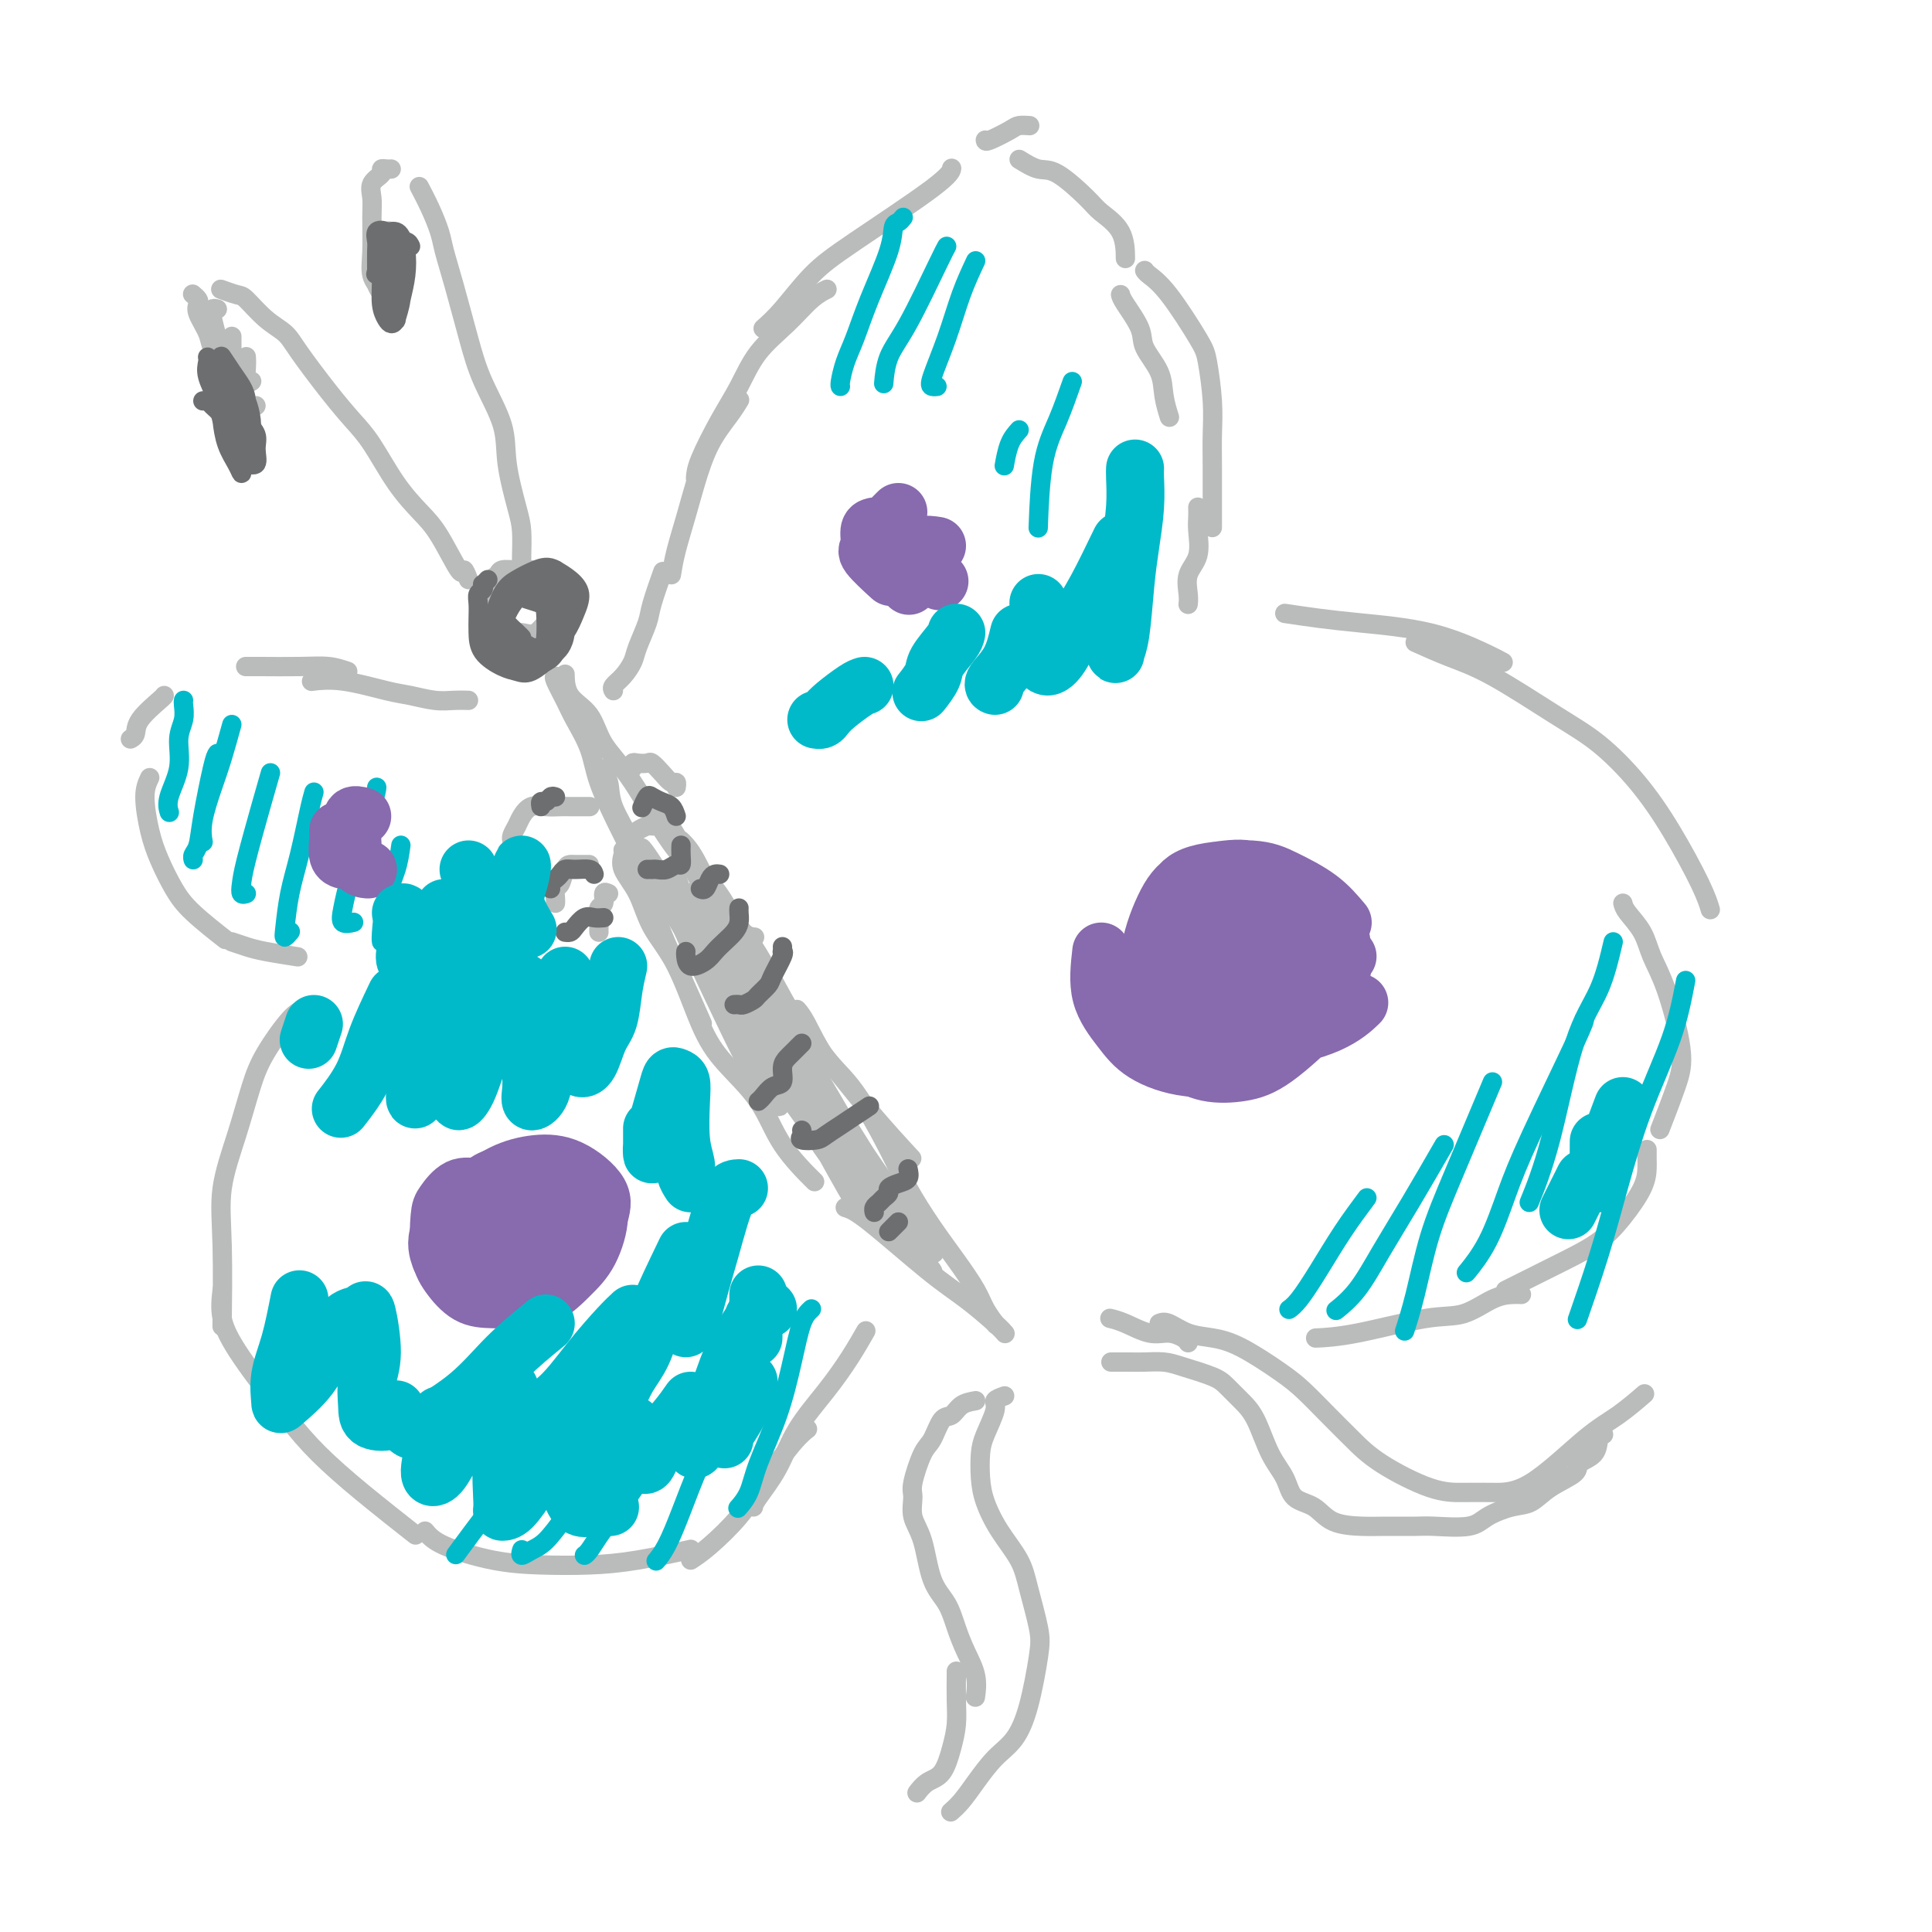 <svg viewBox='0 0 400 400' version='1.1' xmlns='http://www.w3.org/2000/svg' xmlns:xlink='http://www.w3.org/1999/xlink'><g fill='none' stroke='#BABBBB' stroke-width='4' stroke-linecap='round' stroke-linejoin='round'><path d='M100,123c0.006,0.774 0.013,1.547 0,2c-0.013,0.453 -0.044,0.584 0,1c0.044,0.416 0.165,1.115 0,2c-0.165,0.885 -0.616,1.955 0,3c0.616,1.045 2.300,2.066 3,3c0.700,0.934 0.415,1.781 1,2c0.585,0.219 2.040,-0.190 3,0c0.960,0.190 1.424,0.977 2,1c0.576,0.023 1.265,-0.719 2,-1c0.735,-0.281 1.518,-0.100 2,-1c0.482,-0.900 0.665,-2.882 1,-4c0.335,-1.118 0.822,-1.372 1,-2c0.178,-0.628 0.048,-1.631 0,-2c-0.048,-0.369 -0.014,-0.106 0,0c0.014,0.106 0.007,0.053 0,0'/><path d='M101,126c0.015,0.478 0.030,0.955 0,1c-0.030,0.045 -0.104,-0.343 0,0c0.104,0.343 0.387,1.415 1,2c0.613,0.585 1.557,0.681 2,1c0.443,0.319 0.385,0.859 1,1c0.615,0.141 1.902,-0.117 3,0c1.098,0.117 2.008,0.609 3,0c0.992,-0.609 2.067,-2.317 3,-3c0.933,-0.683 1.723,-0.340 2,-1c0.277,-0.660 0.041,-2.324 0,-3c-0.041,-0.676 0.114,-0.363 0,-1c-0.114,-0.637 -0.496,-2.224 -1,-3c-0.504,-0.776 -1.129,-0.740 -2,-1c-0.871,-0.260 -1.989,-0.814 -3,-1c-1.011,-0.186 -1.917,-0.004 -3,0c-1.083,0.004 -2.344,-0.171 -3,0c-0.656,0.171 -0.708,0.688 -1,1c-0.292,0.312 -0.824,0.421 -1,1c-0.176,0.579 0.004,1.629 0,2c-0.004,0.371 -0.193,0.061 0,1c0.193,0.939 0.770,3.125 1,4c0.230,0.875 0.115,0.437 0,0'/><path d='M106,118c-0.650,0.232 -1.300,0.464 -2,1c-0.700,0.536 -1.449,1.376 -2,2c-0.551,0.624 -0.904,1.033 -1,2c-0.096,0.967 0.065,2.494 0,4c-0.065,1.506 -0.358,2.991 0,4c0.358,1.009 1.366,1.541 2,2c0.634,0.459 0.896,0.845 1,1c0.104,0.155 0.052,0.077 0,0'/><path d='M108,118c0.004,-0.323 0.008,-0.647 0,-1c-0.008,-0.353 -0.027,-0.737 0,-2c0.027,-1.263 0.100,-3.406 0,-5c-0.100,-1.594 -0.371,-2.640 -1,-5c-0.629,-2.360 -1.614,-6.033 -2,-9c-0.386,-2.967 -0.173,-5.228 -1,-8c-0.827,-2.772 -2.693,-6.057 -4,-9c-1.307,-2.943 -2.054,-5.546 -3,-9c-0.946,-3.454 -2.089,-7.760 -3,-11c-0.911,-3.240 -1.589,-5.415 -2,-7c-0.411,-1.585 -0.553,-2.579 -1,-4c-0.447,-1.421 -1.197,-3.267 -2,-5c-0.803,-1.733 -1.658,-3.352 -2,-4c-0.342,-0.648 -0.171,-0.324 0,0'/><path d='M81,35c-0.293,0.019 -0.586,0.038 -1,0c-0.414,-0.038 -0.948,-0.134 -1,0c-0.052,0.134 0.379,0.499 0,1c-0.379,0.501 -1.567,1.138 -2,2c-0.433,0.862 -0.110,1.950 0,3c0.110,1.050 0.008,2.063 0,4c-0.008,1.937 0.079,4.800 0,7c-0.079,2.200 -0.322,3.739 0,5c0.322,1.261 1.210,2.245 2,3c0.790,0.755 1.482,1.280 2,2c0.518,0.720 0.862,1.634 1,2c0.138,0.366 0.069,0.183 0,0'/><path d='M81,49c0.081,-0.437 0.161,-0.873 0,-1c-0.161,-0.127 -0.565,0.056 -1,0c-0.435,-0.056 -0.903,-0.350 -1,0c-0.097,0.350 0.176,1.343 0,2c-0.176,0.657 -0.800,0.979 -1,2c-0.200,1.021 0.023,2.743 0,4c-0.023,1.257 -0.294,2.050 0,3c0.294,0.950 1.151,2.059 2,3c0.849,0.941 1.690,1.715 2,2c0.310,0.285 0.089,0.081 0,0c-0.089,-0.081 -0.044,-0.041 0,0'/><path d='M84,56c-0.870,-1.915 -1.739,-3.830 -2,-5c-0.261,-1.170 0.088,-1.595 0,-2c-0.088,-0.405 -0.612,-0.789 -1,-1c-0.388,-0.211 -0.640,-0.249 -1,0c-0.360,0.249 -0.829,0.785 -1,2c-0.171,1.215 -0.046,3.109 0,5c0.046,1.891 0.012,3.778 0,5c-0.012,1.222 -0.004,1.778 0,2c0.004,0.222 0.002,0.111 0,0'/><path d='M97,120c-0.407,-1.026 -0.813,-2.052 -1,-2c-0.187,0.052 -0.153,1.182 -1,0c-0.847,-1.182 -2.574,-4.678 -4,-7c-1.426,-2.322 -2.549,-3.471 -4,-5c-1.451,-1.529 -3.228,-3.438 -5,-6c-1.772,-2.562 -3.537,-5.778 -5,-8c-1.463,-2.222 -2.624,-3.450 -4,-5c-1.376,-1.550 -2.967,-3.421 -5,-6c-2.033,-2.579 -4.507,-5.867 -6,-8c-1.493,-2.133 -2.005,-3.111 -3,-4c-0.995,-0.889 -2.473,-1.688 -4,-3c-1.527,-1.312 -3.103,-3.136 -4,-4c-0.897,-0.864 -1.117,-0.768 -2,-1c-0.883,-0.232 -2.430,-0.793 -3,-1c-0.570,-0.207 -0.163,-0.059 0,0c0.163,0.059 0.081,0.030 0,0'/><path d='M40,61c-0.109,-0.092 -0.218,-0.184 0,0c0.218,0.184 0.764,0.643 1,1c0.236,0.357 0.161,0.610 0,1c-0.161,0.390 -0.408,0.917 0,2c0.408,1.083 1.472,2.722 2,4c0.528,1.278 0.520,2.195 1,3c0.480,0.805 1.449,1.497 2,2c0.551,0.503 0.683,0.817 1,1c0.317,0.183 0.817,0.234 1,0c0.183,-0.234 0.049,-0.753 0,-1c-0.049,-0.247 -0.013,-0.220 0,-1c0.013,-0.780 0.004,-2.366 0,-3c-0.004,-0.634 -0.002,-0.317 0,0'/><path d='M45,64c-0.429,-0.109 -0.858,-0.217 -1,0c-0.142,0.217 0.003,0.761 0,1c-0.003,0.239 -0.153,0.175 0,1c0.153,0.825 0.608,2.539 1,4c0.392,1.461 0.721,2.668 1,4c0.279,1.332 0.509,2.788 1,4c0.491,1.212 1.242,2.181 2,3c0.758,0.819 1.523,1.488 2,2c0.477,0.512 0.667,0.869 1,1c0.333,0.131 0.809,0.038 1,0c0.191,-0.038 0.095,-0.019 0,0'/><path d='M51,74c-0.008,-0.136 -0.016,-0.271 0,0c0.016,0.271 0.056,0.949 0,2c-0.056,1.051 -0.207,2.475 0,3c0.207,0.525 0.774,0.150 1,0c0.226,-0.150 0.113,-0.075 0,0'/><path d='M115,140c-0.188,0.053 -0.375,0.106 0,1c0.375,0.894 1.314,2.628 2,4c0.686,1.372 1.119,2.382 2,4c0.881,1.618 2.208,3.842 3,6c0.792,2.158 1.047,4.248 2,7c0.953,2.752 2.603,6.164 4,9c1.397,2.836 2.542,5.096 3,6c0.458,0.904 0.229,0.452 0,0'/><path d='M124,159c0.834,0.887 1.668,1.774 2,3c0.332,1.226 0.163,2.791 1,5c0.837,2.209 2.680,5.063 4,8c1.320,2.937 2.116,5.958 3,9c0.884,3.042 1.855,6.104 3,9c1.145,2.896 2.462,5.626 4,9c1.538,3.374 3.297,7.393 4,9c0.703,1.607 0.352,0.804 0,0'/><path d='M129,176c0.075,0.189 0.150,0.378 0,1c-0.150,0.622 -0.526,1.676 0,3c0.526,1.324 1.954,2.917 3,5c1.046,2.083 1.711,4.654 3,7c1.289,2.346 3.202,4.466 5,8c1.798,3.534 3.481,8.482 5,12c1.519,3.518 2.874,5.606 5,8c2.126,2.394 5.024,5.095 7,8c1.976,2.905 3.032,6.013 5,9c1.968,2.987 4.848,5.853 6,7c1.152,1.147 0.576,0.573 0,0'/><path d='M175,250c0.953,0.281 1.905,0.562 5,3c3.095,2.438 8.332,7.032 12,10c3.668,2.968 5.767,4.311 8,6c2.233,1.689 4.601,3.724 6,5c1.399,1.276 1.828,1.793 2,2c0.172,0.207 0.086,0.103 0,0'/><path d='M117,140c-0.007,-0.370 -0.015,-0.740 0,0c0.015,0.740 0.052,2.591 1,4c0.948,1.409 2.808,2.375 4,4c1.192,1.625 1.715,3.910 3,6c1.285,2.090 3.333,3.986 6,8c2.667,4.014 5.955,10.147 9,14c3.045,3.853 5.847,5.424 8,8c2.153,2.576 3.657,6.155 5,8c1.343,1.845 2.527,1.956 3,2c0.473,0.044 0.237,0.022 0,0'/><path d='M141,174c0.860,0.845 1.721,1.690 3,4c1.279,2.310 2.978,6.084 5,9c2.022,2.916 4.368,4.975 7,9c2.632,4.025 5.551,10.015 8,14c2.449,3.985 4.430,5.965 7,9c2.570,3.035 5.730,7.125 9,11c3.270,3.875 6.648,7.536 8,9c1.352,1.464 0.676,0.732 0,0'/><path d='M165,209c0.524,0.604 1.048,1.207 2,3c0.952,1.793 2.333,4.774 4,7c1.667,2.226 3.621,3.696 6,7c2.379,3.304 5.183,8.442 7,12c1.817,3.558 2.646,5.536 4,8c1.354,2.464 3.232,5.414 5,8c1.768,2.586 3.427,4.809 5,7c1.573,2.191 3.061,4.350 4,6c0.939,1.650 1.330,2.790 2,4c0.670,1.210 1.620,2.488 2,3c0.380,0.512 0.190,0.256 0,0'/><path d='M140,186c3.899,6.018 7.798,12.036 11,17c3.202,4.964 5.708,8.875 9,14c3.292,5.125 7.369,11.464 9,14c1.631,2.536 0.815,1.268 0,0'/><path d='M140,182c0.017,1.365 0.034,2.730 1,5c0.966,2.270 2.881,5.445 5,9c2.119,3.555 4.443,7.491 7,12c2.557,4.509 5.347,9.592 8,14c2.653,4.408 5.171,8.139 8,13c2.829,4.861 5.971,10.850 8,14c2.029,3.150 2.947,3.462 3,3c0.053,-0.462 -0.757,-1.698 -1,-2c-0.243,-0.302 0.083,0.330 -2,-3c-2.083,-3.330 -6.575,-10.622 -10,-16c-3.425,-5.378 -5.784,-8.841 -8,-13c-2.216,-4.159 -4.290,-9.013 -7,-13c-2.710,-3.987 -6.057,-7.108 -8,-10c-1.943,-2.892 -2.483,-5.555 -4,-8c-1.517,-2.445 -4.011,-4.670 -5,-6c-0.989,-1.330 -0.472,-1.764 0,-1c0.472,0.764 0.898,2.727 2,5c1.102,2.273 2.879,4.856 6,10c3.121,5.144 7.588,12.848 11,18c3.412,5.152 5.771,7.753 8,11c2.229,3.247 4.328,7.140 6,10c1.672,2.860 2.918,4.686 4,6c1.082,1.314 2.001,2.114 2,2c-0.001,-0.114 -0.920,-1.142 -2,-3c-1.080,-1.858 -2.319,-4.544 -4,-8c-1.681,-3.456 -3.804,-7.680 -6,-11c-2.196,-3.320 -4.465,-5.735 -8,-11c-3.535,-5.265 -8.336,-13.379 -11,-18c-2.664,-4.621 -3.190,-5.749 -4,-7c-0.810,-1.251 -1.905,-2.626 -3,-4'/><path d='M136,180c-6.674,-10.348 -1.360,-0.217 1,4c2.360,4.217 1.764,2.522 2,3c0.236,0.478 1.304,3.131 4,9c2.696,5.869 7.021,14.954 9,19c1.979,4.046 1.612,3.055 2,4c0.388,0.945 1.532,3.828 3,6c1.468,2.172 3.259,3.633 4,4c0.741,0.367 0.433,-0.361 0,-1c-0.433,-0.639 -0.989,-1.187 -2,-3c-1.011,-1.813 -2.477,-4.889 -4,-8c-1.523,-3.111 -3.104,-6.258 -5,-11c-1.896,-4.742 -4.108,-11.079 -6,-15c-1.892,-3.921 -3.462,-5.425 -4,-7c-0.538,-1.575 -0.042,-3.222 0,-4c0.042,-0.778 -0.370,-0.689 0,1c0.370,1.689 1.522,4.976 3,8c1.478,3.024 3.282,5.784 5,9c1.718,3.216 3.349,6.888 5,10c1.651,3.112 3.321,5.664 5,8c1.679,2.336 3.366,4.457 4,6c0.634,1.543 0.214,2.510 0,2c-0.214,-0.510 -0.223,-2.496 -1,-5c-0.777,-2.504 -2.322,-5.527 -4,-9c-1.678,-3.473 -3.490,-7.397 -6,-12c-2.510,-4.603 -5.717,-9.887 -7,-12c-1.283,-2.113 -0.641,-1.057 0,0'/><path d='M135,168c0.705,0.911 1.411,1.822 2,2c0.589,0.178 1.062,-0.376 3,3c1.938,3.376 5.341,10.683 8,16c2.659,5.317 4.574,8.643 7,13c2.426,4.357 5.361,9.745 8,14c2.639,4.255 4.980,7.376 9,13c4.020,5.624 9.720,13.750 12,17c2.280,3.250 1.140,1.625 0,0'/><path d='M143,178c0.062,0.281 0.123,0.562 1,2c0.877,1.438 2.569,4.034 4,7c1.431,2.966 2.601,6.301 6,12c3.399,5.699 9.027,13.762 13,20c3.973,6.238 6.291,10.649 9,15c2.709,4.351 5.809,8.640 8,12c2.191,3.360 3.475,5.789 5,8c1.525,2.211 3.293,4.203 4,5c0.707,0.797 0.354,0.398 0,0'/><path d='M158,209c-0.087,-0.451 -0.173,-0.903 2,2c2.173,2.903 6.606,9.159 10,14c3.394,4.841 5.748,8.266 8,12c2.252,3.734 4.401,7.778 6,11c1.599,3.222 2.647,5.623 4,8c1.353,2.377 3.011,4.732 4,6c0.989,1.268 1.311,1.450 1,1c-0.311,-0.450 -1.253,-1.532 -3,-4c-1.747,-2.468 -4.300,-6.323 -7,-10c-2.700,-3.677 -5.547,-7.178 -10,-12c-4.453,-4.822 -10.511,-10.966 -14,-15c-3.489,-4.034 -4.409,-5.958 -5,-7c-0.591,-1.042 -0.854,-1.202 -1,-1c-0.146,0.202 -0.175,0.768 0,1c0.175,0.232 0.554,0.132 3,3c2.446,2.868 6.959,8.705 10,13c3.041,4.295 4.610,7.047 7,10c2.390,2.953 5.602,6.106 8,9c2.398,2.894 3.981,5.530 5,7c1.019,1.470 1.475,1.775 1,1c-0.475,-0.775 -1.881,-2.631 -3,-5c-1.119,-2.369 -1.950,-5.249 -4,-8c-2.050,-2.751 -5.320,-5.371 -8,-8c-2.680,-2.629 -4.770,-5.268 -6,-7c-1.230,-1.732 -1.600,-2.558 -1,-2c0.600,0.558 2.171,2.500 4,5c1.829,2.500 3.915,5.558 6,8c2.085,2.442 4.167,4.269 5,5c0.833,0.731 0.416,0.365 0,0'/><path d='M122,167c0.096,-0.000 0.192,-0.000 0,0c-0.192,0.000 -0.673,0.000 -1,0c-0.327,-0.000 -0.500,-0.002 -1,0c-0.500,0.002 -1.328,0.006 -2,0c-0.672,-0.006 -1.188,-0.024 -2,0c-0.812,0.024 -1.920,0.090 -3,0c-1.080,-0.090 -2.132,-0.336 -3,0c-0.868,0.336 -1.553,1.253 -2,2c-0.447,0.747 -0.656,1.324 -1,2c-0.344,0.676 -0.823,1.451 -1,2c-0.177,0.549 -0.050,0.871 0,1c0.050,0.129 0.025,0.064 0,0'/><path d='M122,179c-0.333,0.001 -0.667,0.001 -1,0c-0.333,-0.001 -0.666,-0.004 -1,0c-0.334,0.004 -0.668,0.013 -1,0c-0.332,-0.013 -0.663,-0.050 -1,0c-0.337,0.050 -0.679,0.185 -1,1c-0.321,0.815 -0.622,2.310 -1,3c-0.378,0.690 -0.833,0.577 -1,1c-0.167,0.423 -0.045,1.383 0,2c0.045,0.617 0.013,0.891 0,1c-0.013,0.109 -0.006,0.055 0,0'/><path d='M126,185c-0.453,-0.209 -0.906,-0.417 -1,0c-0.094,0.417 0.171,1.460 0,2c-0.171,0.540 -0.778,0.576 -1,1c-0.222,0.424 -0.060,1.237 0,2c0.060,0.763 0.016,1.475 0,2c-0.016,0.525 -0.005,0.864 0,1c0.005,0.136 0.002,0.068 0,0'/><path d='M140,163c0.068,-0.467 0.135,-0.934 0,-1c-0.135,-0.066 -0.474,0.270 -1,0c-0.526,-0.270 -1.241,-1.145 -2,-2c-0.759,-0.855 -1.562,-1.689 -2,-2c-0.438,-0.311 -0.510,-0.097 -1,0c-0.490,0.097 -1.400,0.078 -2,0c-0.600,-0.078 -0.892,-0.213 -1,0c-0.108,0.213 -0.031,0.775 0,1c0.031,0.225 0.015,0.112 0,0'/><path d='M139,171c-0.366,0.002 -0.731,0.003 -1,0c-0.269,-0.003 -0.440,-0.011 -1,0c-0.560,0.011 -1.509,0.042 -2,0c-0.491,-0.042 -0.523,-0.156 -1,0c-0.477,0.156 -1.398,0.580 -2,1c-0.602,0.420 -0.886,0.834 -1,1c-0.114,0.166 -0.057,0.083 0,0'/><path d='M127,143c-0.170,-0.272 -0.340,-0.545 0,-1c0.340,-0.455 1.189,-1.094 2,-2c0.811,-0.906 1.584,-2.079 2,-3c0.416,-0.921 0.476,-1.589 1,-3c0.524,-1.411 1.512,-3.564 2,-5c0.488,-1.436 0.478,-2.156 1,-4c0.522,-1.844 1.578,-4.813 2,-6c0.422,-1.187 0.211,-0.594 0,0'/><path d='M139,119c0.240,-1.479 0.480,-2.958 1,-5c0.520,-2.042 1.320,-4.645 2,-7c0.680,-2.355 1.240,-4.460 2,-7c0.760,-2.540 1.719,-5.516 3,-8c1.281,-2.484 2.883,-4.476 4,-6c1.117,-1.524 1.748,-2.578 2,-3c0.252,-0.422 0.126,-0.211 0,0'/><path d='M144,99c0.069,-0.951 0.138,-1.901 1,-4c0.862,-2.099 2.516,-5.346 4,-8c1.484,-2.654 2.797,-4.715 4,-7c1.203,-2.285 2.295,-4.795 4,-7c1.705,-2.205 4.024,-4.107 6,-6c1.976,-1.893 3.609,-3.779 5,-5c1.391,-1.221 2.540,-1.777 3,-2c0.460,-0.223 0.230,-0.111 0,0'/><path d='M158,68c1.163,-1.029 2.326,-2.059 4,-4c1.674,-1.941 3.860,-4.794 6,-7c2.140,-2.206 4.233,-3.767 9,-7c4.767,-3.233 12.206,-8.140 16,-11c3.794,-2.860 3.941,-3.674 4,-4c0.059,-0.326 0.029,-0.163 0,0'/><path d='M204,29c0.014,0.196 0.029,0.392 1,0c0.971,-0.392 2.900,-1.373 4,-2c1.100,-0.627 1.373,-0.900 2,-1c0.627,-0.100 1.608,-0.029 2,0c0.392,0.029 0.196,0.014 0,0'/><path d='M211,33c1.403,0.865 2.807,1.730 4,2c1.193,0.270 2.176,-0.057 4,1c1.824,1.057 4.489,3.496 6,5c1.511,1.504 1.869,2.073 3,3c1.131,0.927 3.035,2.211 4,4c0.965,1.789 0.990,4.083 1,5c0.010,0.917 0.005,0.459 0,0'/><path d='M232,61c0.090,0.368 0.181,0.737 1,2c0.819,1.263 2.367,3.421 3,5c0.633,1.579 0.352,2.578 1,4c0.648,1.422 2.225,3.268 3,5c0.775,1.732 0.747,3.351 1,5c0.253,1.649 0.787,3.328 1,4c0.213,0.672 0.107,0.336 0,0'/><path d='M237,56c0.138,0.216 0.275,0.432 1,1c0.725,0.568 2.037,1.487 4,4c1.963,2.513 4.579,6.618 6,9c1.421,2.382 1.649,3.039 2,5c0.351,1.961 0.826,5.224 1,8c0.174,2.776 0.047,5.064 0,7c-0.047,1.936 -0.013,3.521 0,7c0.013,3.479 0.004,8.851 0,11c-0.004,2.149 -0.002,1.074 0,0'/><path d='M248,105c0.016,0.632 0.033,1.265 0,2c-0.033,0.735 -0.114,1.574 0,3c0.114,1.426 0.423,3.440 0,5c-0.423,1.560 -1.577,2.666 -2,4c-0.423,1.334 -0.114,2.898 0,4c0.114,1.102 0.033,1.744 0,2c-0.033,0.256 -0.016,0.128 0,0'/><path d='M266,127c2.283,0.342 4.567,0.684 7,1c2.433,0.316 5.017,0.607 9,1c3.983,0.393 9.367,0.889 14,2c4.633,1.111 8.517,2.838 11,4c2.483,1.162 3.567,1.761 4,2c0.433,0.239 0.217,0.120 0,0'/><path d='M293,133c2.275,1.022 4.550,2.044 7,3c2.450,0.956 5.076,1.846 9,4c3.924,2.154 9.145,5.573 13,8c3.855,2.427 6.343,3.863 9,6c2.657,2.137 5.483,4.976 8,8c2.517,3.024 4.726,6.233 7,10c2.274,3.767 4.612,8.091 6,11c1.388,2.909 1.825,4.403 2,5c0.175,0.597 0.087,0.299 0,0'/><path d='M336,187c0.126,0.510 0.252,1.020 1,2c0.748,0.980 2.119,2.431 3,4c0.881,1.569 1.272,3.255 2,5c0.728,1.745 1.792,3.548 3,7c1.208,3.452 2.561,8.554 3,12c0.439,3.446 -0.036,5.235 -1,8c-0.964,2.765 -2.418,6.504 -3,8c-0.582,1.496 -0.291,0.748 0,0'/><path d='M240,274c0.510,-0.203 1.021,-0.406 2,0c0.979,0.406 2.427,1.423 4,2c1.573,0.577 3.270,0.716 5,1c1.730,0.284 3.494,0.714 6,2c2.506,1.286 5.754,3.427 8,5c2.246,1.573 3.492,2.579 5,4c1.508,1.421 3.280,3.256 5,5c1.720,1.744 3.388,3.395 5,5c1.612,1.605 3.167,3.163 6,5c2.833,1.837 6.945,3.955 10,5c3.055,1.045 5.053,1.019 7,1c1.947,-0.019 3.843,-0.030 6,0c2.157,0.030 4.575,0.102 8,-2c3.425,-2.102 7.856,-6.378 11,-9c3.144,-2.622 5.000,-3.591 7,-5c2.000,-1.409 4.143,-3.260 5,-4c0.857,-0.740 0.429,-0.370 0,0'/><path d='M332,297c-0.401,0.132 -0.803,0.264 -1,1c-0.197,0.736 -0.191,2.075 -1,3c-0.809,0.925 -2.434,1.437 -3,2c-0.566,0.563 -0.073,1.175 -1,2c-0.927,0.825 -3.272,1.861 -5,3c-1.728,1.139 -2.837,2.382 -4,3c-1.163,0.618 -2.381,0.610 -4,1c-1.619,0.390 -3.640,1.176 -5,2c-1.360,0.824 -2.059,1.685 -4,2c-1.941,0.315 -5.124,0.083 -7,0c-1.876,-0.083 -2.444,-0.018 -4,0c-1.556,0.018 -4.101,-0.010 -6,0c-1.899,0.010 -3.151,0.058 -5,0c-1.849,-0.058 -4.294,-0.220 -6,-1c-1.706,-0.780 -2.673,-2.176 -4,-3c-1.327,-0.824 -3.016,-1.077 -4,-2c-0.984,-0.923 -1.264,-2.516 -2,-4c-0.736,-1.484 -1.926,-2.859 -3,-5c-1.074,-2.141 -2.030,-5.050 -3,-7c-0.970,-1.950 -1.952,-2.943 -3,-4c-1.048,-1.057 -2.160,-2.178 -3,-3c-0.840,-0.822 -1.407,-1.345 -3,-2c-1.593,-0.655 -4.213,-1.444 -6,-2c-1.787,-0.556 -2.742,-0.881 -4,-1c-1.258,-0.119 -2.821,-0.032 -4,0c-1.179,0.032 -1.976,0.009 -3,0c-1.024,-0.009 -2.276,-0.002 -3,0c-0.724,0.002 -0.921,0.001 -1,0c-0.079,-0.001 -0.039,-0.000 0,0'/><path d='M246,278c-0.170,-0.295 -0.340,-0.591 -1,-1c-0.660,-0.409 -1.809,-0.933 -3,-1c-1.191,-0.067 -2.422,0.322 -4,0c-1.578,-0.322 -3.502,-1.356 -5,-2c-1.498,-0.644 -2.571,-0.898 -3,-1c-0.429,-0.102 -0.215,-0.051 0,0'/><path d='M341,238c-0.006,0.700 -0.011,1.401 0,2c0.011,0.599 0.040,1.097 0,2c-0.040,0.903 -0.149,2.213 -1,4c-0.851,1.787 -2.446,4.052 -4,6c-1.554,1.948 -3.068,3.580 -5,5c-1.932,1.420 -4.281,2.628 -7,4c-2.719,1.372 -5.809,2.908 -8,4c-2.191,1.092 -3.483,1.741 -4,2c-0.517,0.259 -0.258,0.130 0,0'/><path d='M315,268c-0.535,-0.024 -1.070,-0.049 -2,0c-0.930,0.049 -2.254,0.171 -4,1c-1.746,0.829 -3.915,2.366 -6,3c-2.085,0.634 -4.085,0.366 -8,1c-3.915,0.634 -9.746,2.171 -14,3c-4.254,0.829 -6.930,0.951 -8,1c-1.070,0.049 -0.535,0.024 0,0'/><path d='M208,289c-0.898,0.324 -1.796,0.648 -2,1c-0.204,0.352 0.287,0.732 0,2c-0.287,1.268 -1.351,3.426 -2,5c-0.649,1.574 -0.882,2.566 -1,4c-0.118,1.434 -0.121,3.310 0,5c0.121,1.690 0.365,3.193 1,5c0.635,1.807 1.660,3.916 3,6c1.340,2.084 2.995,4.141 4,6c1.005,1.859 1.361,3.519 2,6c0.639,2.481 1.561,5.782 2,8c0.439,2.218 0.396,3.352 0,6c-0.396,2.648 -1.145,6.810 -2,10c-0.855,3.190 -1.816,5.408 -3,7c-1.184,1.592 -2.591,2.556 -4,4c-1.409,1.444 -2.821,3.366 -4,5c-1.179,1.634 -2.125,2.978 -3,4c-0.875,1.022 -1.679,1.720 -2,2c-0.321,0.280 -0.161,0.140 0,0'/><path d='M202,290c-1.089,0.197 -2.178,0.395 -3,1c-0.822,0.605 -1.377,1.619 -2,2c-0.623,0.381 -1.315,0.131 -2,1c-0.685,0.869 -1.362,2.858 -2,4c-0.638,1.142 -1.237,1.439 -2,3c-0.763,1.561 -1.692,4.388 -2,6c-0.308,1.612 0.004,2.008 0,3c-0.004,0.992 -0.324,2.578 0,4c0.324,1.422 1.294,2.679 2,5c0.706,2.321 1.149,5.705 2,8c0.851,2.295 2.109,3.502 3,5c0.891,1.498 1.416,3.288 2,5c0.584,1.712 1.229,3.345 2,5c0.771,1.655 1.669,3.330 2,5c0.331,1.670 0.095,3.334 0,4c-0.095,0.666 -0.047,0.333 0,0'/><path d='M198,346c0.005,-0.022 0.010,-0.045 0,1c-0.010,1.045 -0.037,3.157 0,5c0.037,1.843 0.136,3.415 0,5c-0.136,1.585 -0.506,3.182 -1,5c-0.494,1.818 -1.112,3.859 -2,5c-0.888,1.141 -2.047,1.384 -3,2c-0.953,0.616 -1.701,1.605 -2,2c-0.299,0.395 -0.150,0.198 0,0'/><path d='M97,145c-0.942,-0.027 -1.884,-0.053 -3,0c-1.116,0.053 -2.405,0.186 -4,0c-1.595,-0.186 -3.497,-0.691 -5,-1c-1.503,-0.309 -2.609,-0.423 -5,-1c-2.391,-0.577 -6.067,-1.617 -9,-2c-2.933,-0.383 -5.124,-0.109 -6,0c-0.876,0.109 -0.438,0.055 0,0'/><path d='M72,139c-1.230,-0.423 -2.459,-0.845 -4,-1c-1.541,-0.155 -3.392,-0.041 -6,0c-2.608,0.041 -5.971,0.011 -8,0c-2.029,-0.011 -2.722,-0.003 -3,0c-0.278,0.003 -0.139,0.002 0,0'/><path d='M34,144c0.008,0.053 0.016,0.105 -1,1c-1.016,0.895 -3.056,2.632 -4,4c-0.944,1.368 -0.793,2.368 -1,3c-0.207,0.632 -0.774,0.895 -1,1c-0.226,0.105 -0.113,0.053 0,0'/><path d='M31,161c-0.494,1.039 -0.989,2.078 -1,4c-0.011,1.922 0.460,4.726 1,7c0.540,2.274 1.147,4.018 2,6c0.853,1.982 1.950,4.201 3,6c1.050,1.799 2.052,3.177 4,5c1.948,1.823 4.842,4.092 6,5c1.158,0.908 0.579,0.454 0,0'/><path d='M48,195c0.994,0.339 1.988,0.679 3,1c1.012,0.321 2.042,0.625 4,1c1.958,0.375 4.845,0.821 6,1c1.155,0.179 0.577,0.089 0,0'/><path d='M63,209c-0.775,0.203 -1.550,0.406 -3,2c-1.450,1.594 -3.576,4.579 -5,7c-1.424,2.421 -2.147,4.276 -3,7c-0.853,2.724 -1.836,6.315 -3,10c-1.164,3.685 -2.508,7.462 -3,11c-0.492,3.538 -0.133,6.837 0,12c0.133,5.163 0.038,12.189 0,15c-0.038,2.811 -0.019,1.405 0,0'/><path d='M46,267c-0.223,1.942 -0.446,3.884 0,6c0.446,2.116 1.561,4.407 4,8c2.439,3.593 6.203,8.488 9,12c2.797,3.512 4.626,5.643 7,8c2.374,2.357 5.293,4.942 9,8c3.707,3.058 8.202,6.588 10,8c1.798,1.412 0.899,0.706 0,0'/><path d='M88,317c0.796,0.958 1.593,1.915 4,3c2.407,1.085 6.426,2.297 10,3c3.574,0.703 6.704,0.895 10,1c3.296,0.105 6.760,0.121 10,0c3.240,-0.121 6.257,-0.379 10,-1c3.743,-0.621 8.212,-1.606 10,-2c1.788,-0.394 0.894,-0.197 0,0'/><path d='M143,323c1.121,-0.742 2.241,-1.485 4,-3c1.759,-1.515 4.156,-3.804 6,-6c1.844,-2.196 3.133,-4.300 5,-7c1.867,-2.700 4.310,-5.996 6,-8c1.690,-2.004 2.626,-2.715 3,-3c0.374,-0.285 0.187,-0.142 0,0'/><path d='M156,312c0.051,-0.356 0.103,-0.712 1,-2c0.897,-1.288 2.640,-3.509 4,-6c1.360,-2.491 2.337,-5.253 4,-8c1.663,-2.747 4.013,-5.479 6,-8c1.987,-2.521 3.612,-4.833 5,-7c1.388,-2.167 2.539,-4.191 3,-5c0.461,-0.809 0.230,-0.405 0,0'/></g>
<g fill='none' stroke='#00BAC9' stroke-width='4' stroke-linecap='round' stroke-linejoin='round'><path d='M45,156c-0.218,0.303 -0.437,0.607 -1,3c-0.563,2.393 -1.471,6.876 -2,10c-0.529,3.124 -0.678,4.889 -1,6c-0.322,1.111 -0.818,1.568 -1,2c-0.182,0.432 -0.052,0.838 0,1c0.052,0.162 0.026,0.081 0,0'/><path d='M38,145c-0.035,0.167 -0.069,0.334 0,1c0.069,0.666 0.243,1.832 0,3c-0.243,1.168 -0.902,2.338 -1,4c-0.098,1.662 0.366,3.817 0,6c-0.366,2.183 -1.560,4.396 -2,6c-0.440,1.604 -0.126,2.601 0,3c0.126,0.399 0.063,0.199 0,0'/><path d='M48,150c-0.679,2.459 -1.359,4.919 -2,7c-0.641,2.081 -1.244,3.785 -2,6c-0.756,2.215 -1.665,4.943 -2,7c-0.335,2.057 -0.096,3.445 0,4c0.096,0.555 0.048,0.278 0,0'/><path d='M56,160c-0.534,1.848 -1.068,3.697 -2,7c-0.932,3.303 -2.264,8.062 -3,11c-0.736,2.938 -0.878,4.056 -1,5c-0.122,0.944 -0.225,1.716 0,2c0.225,0.284 0.779,0.081 1,0c0.221,-0.081 0.111,-0.041 0,0'/><path d='M65,164c-0.249,0.862 -0.499,1.724 -1,4c-0.501,2.276 -1.255,5.965 -2,9c-0.745,3.035 -1.481,5.415 -2,8c-0.519,2.585 -0.819,5.373 -1,7c-0.181,1.627 -0.241,2.092 0,2c0.241,-0.092 0.783,-0.741 1,-1c0.217,-0.259 0.108,-0.130 0,0'/><path d='M78,163c-0.026,0.437 -0.052,0.874 -1,4c-0.948,3.126 -2.818,8.943 -4,13c-1.182,4.057 -1.678,6.356 -2,8c-0.322,1.644 -0.471,2.635 0,3c0.471,0.365 1.563,0.104 2,0c0.437,-0.104 0.218,-0.052 0,0'/><path d='M83,175c-0.226,1.630 -0.453,3.260 -1,5c-0.547,1.740 -1.415,3.590 -2,6c-0.585,2.410 -0.888,5.380 -1,7c-0.112,1.620 -0.032,1.892 0,2c0.032,0.108 0.016,0.054 0,0'/><path d='M187,45c-0.313,0.395 -0.625,0.790 -1,1c-0.375,0.210 -0.811,0.236 -1,1c-0.189,0.764 -0.131,2.268 -1,5c-0.869,2.732 -2.664,6.694 -4,10c-1.336,3.306 -2.214,5.958 -3,8c-0.786,2.042 -1.479,3.475 -2,5c-0.521,1.525 -0.871,3.141 -1,4c-0.129,0.859 -0.037,0.960 0,1c0.037,0.040 0.018,0.020 0,0'/><path d='M196,51c-0.279,0.503 -0.558,1.007 -2,4c-1.442,2.993 -4.047,8.476 -6,12c-1.953,3.524 -3.256,5.089 -4,7c-0.744,1.911 -0.931,4.168 -1,5c-0.069,0.832 -0.020,0.238 0,0c0.020,-0.238 0.010,-0.119 0,0'/><path d='M202,54c-1.017,2.166 -2.034,4.332 -3,7c-0.966,2.668 -1.880,5.839 -3,9c-1.120,3.161 -2.444,6.311 -3,8c-0.556,1.689 -0.342,1.916 0,2c0.342,0.084 0.812,0.024 1,0c0.188,-0.024 0.094,-0.012 0,0'/><path d='M211,89c-0.733,0.822 -1.467,1.644 -2,3c-0.533,1.356 -0.867,3.244 -1,4c-0.133,0.756 -0.067,0.378 0,0'/><path d='M222,79c-0.958,2.720 -1.917,5.440 -3,8c-1.083,2.560 -2.292,4.958 -3,9c-0.708,4.042 -0.917,9.726 -1,12c-0.083,2.274 -0.042,1.137 0,0'/><path d='M349,203c-0.716,3.771 -1.432,7.541 -3,12c-1.568,4.459 -3.986,9.606 -6,15c-2.014,5.394 -3.622,11.033 -5,16c-1.378,4.967 -2.525,9.260 -4,14c-1.475,4.740 -3.279,9.926 -4,12c-0.721,2.074 -0.361,1.037 0,0'/><path d='M334,195c-0.821,3.491 -1.643,6.982 -3,10c-1.357,3.018 -3.250,5.561 -5,11c-1.750,5.439 -3.356,13.772 -5,20c-1.644,6.228 -3.327,10.351 -4,12c-0.673,1.649 -0.337,0.825 0,0'/><path d='M328,211c0.046,0.257 0.092,0.515 -2,5c-2.092,4.485 -6.323,13.199 -9,19c-2.677,5.801 -3.800,8.689 -5,12c-1.200,3.311 -2.477,7.045 -4,10c-1.523,2.955 -3.292,5.130 -4,6c-0.708,0.870 -0.354,0.435 0,0'/><path d='M309,224c-2.890,6.866 -5.780,13.732 -8,19c-2.220,5.268 -3.770,8.938 -5,13c-1.230,4.062 -2.139,8.517 -3,12c-0.861,3.483 -1.675,5.995 -2,7c-0.325,1.005 -0.163,0.502 0,0'/><path d='M299,237c-2.399,4.150 -4.797,8.300 -7,12c-2.203,3.700 -4.209,6.951 -6,10c-1.791,3.049 -3.367,5.898 -5,8c-1.633,2.102 -3.324,3.458 -4,4c-0.676,0.542 -0.338,0.271 0,0'/><path d='M283,248c-1.652,2.219 -3.305,4.437 -5,7c-1.695,2.563 -3.434,5.470 -5,8c-1.566,2.530 -2.960,4.681 -4,6c-1.040,1.319 -1.726,1.805 -2,2c-0.274,0.195 -0.137,0.097 0,0'/><path d='M168,271c-0.681,0.626 -1.361,1.252 -2,3c-0.639,1.748 -1.236,4.619 -2,8c-0.764,3.381 -1.694,7.270 -3,11c-1.306,3.730 -2.989,7.299 -4,10c-1.011,2.701 -1.349,4.535 -2,6c-0.651,1.465 -1.615,2.561 -2,3c-0.385,0.439 -0.193,0.219 0,0'/><path d='M152,287c-0.380,1.121 -0.761,2.241 -2,5c-1.239,2.759 -3.338,7.156 -5,11c-1.662,3.844 -2.889,7.133 -4,10c-1.111,2.867 -2.107,5.310 -3,7c-0.893,1.690 -1.684,2.626 -2,3c-0.316,0.374 -0.158,0.187 0,0'/><path d='M137,298c-0.637,0.774 -1.273,1.549 -2,3c-0.727,1.451 -1.543,3.580 -3,6c-1.457,2.420 -3.553,5.132 -5,7c-1.447,1.868 -2.243,2.892 -3,4c-0.757,1.108 -1.473,2.298 -2,3c-0.527,0.702 -0.865,0.915 -1,1c-0.135,0.085 -0.068,0.043 0,0'/><path d='M117,314c-1.411,1.925 -2.823,3.850 -4,5c-1.177,1.150 -2.120,1.525 -3,2c-0.880,0.475 -1.699,1.051 -2,1c-0.301,-0.051 -0.086,-0.729 0,-1c0.086,-0.271 0.043,-0.136 0,0'/><path d='M106,307c-1.444,1.644 -2.889,3.289 -5,6c-2.111,2.711 -4.889,6.489 -6,8c-1.111,1.511 -0.556,0.756 0,0'/></g>
<g fill='none' stroke='#6D6E70' stroke-width='4' stroke-linecap='round' stroke-linejoin='round'><path d='M141,175c-0.018,0.611 -0.036,1.221 0,2c0.036,0.779 0.125,1.725 0,2c-0.125,0.275 -0.463,-0.123 -1,0c-0.537,0.123 -1.272,0.765 -2,1c-0.728,0.235 -1.449,0.063 -2,0c-0.551,-0.063 -0.931,-0.017 -1,0c-0.069,0.017 0.174,0.005 0,0c-0.174,-0.005 -0.764,-0.001 -1,0c-0.236,0.001 -0.118,0.001 0,0'/><path d='M153,188c-0.018,0.244 -0.035,0.488 0,1c0.035,0.512 0.124,1.292 0,2c-0.124,0.708 -0.460,1.344 -1,2c-0.540,0.656 -1.283,1.332 -2,2c-0.717,0.668 -1.407,1.328 -2,2c-0.593,0.672 -1.087,1.357 -2,2c-0.913,0.643 -2.245,1.245 -3,1c-0.755,-0.245 -0.934,-1.335 -1,-2c-0.066,-0.665 -0.019,-0.904 0,-1c0.019,-0.096 0.009,-0.048 0,0'/><path d='M162,196c0.015,0.424 0.030,0.848 0,1c-0.030,0.152 -0.106,0.034 0,0c0.106,-0.034 0.394,0.018 0,1c-0.394,0.982 -1.471,2.894 -2,4c-0.529,1.106 -0.509,1.407 -1,2c-0.491,0.593 -1.494,1.479 -2,2c-0.506,0.521 -0.514,0.675 -1,1c-0.486,0.325 -1.450,0.819 -2,1c-0.550,0.181 -0.687,0.049 -1,0c-0.313,-0.049 -0.804,-0.014 -1,0c-0.196,0.014 -0.098,0.007 0,0'/><path d='M166,216c-0.331,0.330 -0.661,0.659 -1,1c-0.339,0.341 -0.685,0.692 -1,1c-0.315,0.308 -0.599,0.572 -1,1c-0.401,0.428 -0.920,1.018 -1,2c-0.080,0.982 0.280,2.354 0,3c-0.280,0.646 -1.199,0.565 -2,1c-0.801,0.435 -1.485,1.386 -2,2c-0.515,0.614 -0.861,0.890 -1,1c-0.139,0.110 -0.069,0.055 0,0'/><path d='M180,229c-1.010,0.672 -2.019,1.344 -3,2c-0.981,0.656 -1.933,1.297 -3,2c-1.067,0.703 -2.247,1.467 -3,2c-0.753,0.533 -1.077,0.836 -2,1c-0.923,0.164 -2.443,0.188 -3,0c-0.557,-0.188 -0.150,-0.589 0,-1c0.150,-0.411 0.043,-0.832 0,-1c-0.043,-0.168 -0.021,-0.084 0,0'/><path d='M188,242c0.164,0.756 0.328,1.512 0,2c-0.328,0.488 -1.148,0.708 -2,1c-0.852,0.292 -1.735,0.655 -2,1c-0.265,0.345 0.087,0.670 0,1c-0.087,0.330 -0.612,0.663 -1,1c-0.388,0.337 -0.640,0.678 -1,1c-0.360,0.322 -0.828,0.625 -1,1c-0.172,0.375 -0.049,0.821 0,1c0.049,0.179 0.025,0.089 0,0'/><path d='M186,253c-0.311,0.311 -0.622,0.622 -1,1c-0.378,0.378 -0.822,0.822 -1,1c-0.178,0.178 -0.089,0.089 0,0'/><path d='M101,120c-0.415,0.448 -0.829,0.896 -1,1c-0.171,0.104 -0.098,-0.135 0,0c0.098,0.135 0.222,0.643 0,1c-0.222,0.357 -0.791,0.563 -1,1c-0.209,0.437 -0.057,1.105 0,2c0.057,0.895 0.021,2.019 0,3c-0.021,0.981 -0.026,1.821 0,3c0.026,1.179 0.083,2.698 1,4c0.917,1.302 2.693,2.386 4,3c1.307,0.614 2.144,0.759 3,1c0.856,0.241 1.732,0.577 3,0c1.268,-0.577 2.929,-2.066 4,-3c1.071,-0.934 1.554,-1.314 2,-2c0.446,-0.686 0.857,-1.680 1,-3c0.143,-1.320 0.018,-2.966 0,-4c-0.018,-1.034 0.071,-1.455 0,-2c-0.071,-0.545 -0.302,-1.213 -1,-2c-0.698,-0.787 -1.861,-1.692 -3,-2c-1.139,-0.308 -2.252,-0.020 -3,0c-0.748,0.020 -1.129,-0.229 -2,0c-0.871,0.229 -2.232,0.934 -3,2c-0.768,1.066 -0.945,2.492 -1,4c-0.055,1.508 0.011,3.097 0,4c-0.011,0.903 -0.098,1.120 0,2c0.098,0.880 0.383,2.424 1,3c0.617,0.576 1.568,0.184 3,0c1.432,-0.184 3.345,-0.160 5,-1c1.655,-0.840 3.051,-2.543 4,-4c0.949,-1.457 1.450,-2.669 2,-4c0.550,-1.331 1.148,-2.781 1,-4c-0.148,-1.219 -1.042,-2.205 -2,-3c-0.958,-0.795 -1.979,-1.397 -3,-2'/><path d='M115,118c-1.477,-0.868 -2.670,-0.539 -4,0c-1.330,0.539 -2.798,1.288 -4,2c-1.202,0.712 -2.139,1.386 -3,3c-0.861,1.614 -1.647,4.167 -2,6c-0.353,1.833 -0.274,2.946 0,4c0.274,1.054 0.742,2.051 2,3c1.258,0.949 3.304,1.852 5,2c1.696,0.148 3.041,-0.460 4,-1c0.959,-0.540 1.533,-1.014 2,-2c0.467,-0.986 0.826,-2.485 1,-4c0.174,-1.515 0.162,-3.045 0,-4c-0.162,-0.955 -0.473,-1.334 -2,-2c-1.527,-0.666 -4.269,-1.619 -6,-2c-1.731,-0.381 -2.450,-0.190 -3,0c-0.550,0.190 -0.930,0.380 -1,1c-0.070,0.620 0.170,1.669 0,3c-0.170,1.331 -0.749,2.942 0,4c0.749,1.058 2.828,1.563 4,2c1.172,0.437 1.437,0.808 2,1c0.563,0.192 1.423,0.206 2,0c0.577,-0.206 0.871,-0.632 1,-2c0.129,-1.368 0.094,-3.677 0,-5c-0.094,-1.323 -0.248,-1.659 -1,-2c-0.752,-0.341 -2.104,-0.687 -3,-1c-0.896,-0.313 -1.336,-0.592 -2,0c-0.664,0.592 -1.551,2.054 -2,3c-0.449,0.946 -0.461,1.377 0,2c0.461,0.623 1.393,1.437 2,2c0.607,0.563 0.888,0.875 1,1c0.112,0.125 0.056,0.062 0,0'/><path d='M85,51c-0.182,-0.418 -0.364,-0.837 -1,-1c-0.636,-0.163 -1.725,-0.071 -2,0c-0.275,0.071 0.265,0.123 0,0c-0.265,-0.123 -1.336,-0.419 -2,0c-0.664,0.419 -0.921,1.552 -1,3c-0.079,1.448 0.020,3.210 0,5c-0.020,1.790 -0.160,3.607 0,5c0.160,1.393 0.621,2.363 1,3c0.379,0.637 0.677,0.943 1,1c0.323,0.057 0.672,-0.135 1,-1c0.328,-0.865 0.635,-2.403 1,-4c0.365,-1.597 0.787,-3.251 1,-5c0.213,-1.749 0.216,-3.591 0,-5c-0.216,-1.409 -0.650,-2.384 -1,-3c-0.350,-0.616 -0.616,-0.875 -1,-1c-0.384,-0.125 -0.885,-0.118 -1,0c-0.115,0.118 0.155,0.346 0,1c-0.155,0.654 -0.736,1.733 -1,4c-0.264,2.267 -0.210,5.721 0,8c0.210,2.279 0.578,3.384 1,4c0.422,0.616 0.898,0.745 1,1c0.102,0.255 -0.171,0.637 0,0c0.171,-0.637 0.786,-2.293 1,-4c0.214,-1.707 0.025,-3.464 0,-5c-0.025,-1.536 0.112,-2.850 0,-4c-0.112,-1.150 -0.475,-2.136 -1,-3c-0.525,-0.864 -1.213,-1.607 -2,-2c-0.787,-0.393 -1.675,-0.435 -2,0c-0.325,0.435 -0.088,1.348 0,2c0.088,0.652 0.025,1.043 0,2c-0.025,0.957 -0.013,2.478 0,4'/><path d='M78,56c-0.333,1.333 -0.167,0.667 0,0'/><path d='M43,74c-0.015,-0.055 -0.030,-0.110 0,0c0.030,0.110 0.103,0.385 0,1c-0.103,0.615 -0.384,1.572 0,3c0.384,1.428 1.434,3.329 2,5c0.566,1.671 0.649,3.113 1,4c0.351,0.887 0.970,1.220 2,2c1.030,0.780 2.470,2.008 3,2c0.530,-0.008 0.151,-1.250 0,-2c-0.151,-0.750 -0.072,-1.007 0,-2c0.072,-0.993 0.138,-2.721 0,-4c-0.138,-1.279 -0.482,-2.108 -1,-3c-0.518,-0.892 -1.212,-1.845 -2,-3c-0.788,-1.155 -1.669,-2.511 -2,-3c-0.331,-0.489 -0.110,-0.112 0,0c0.110,0.112 0.109,-0.040 0,1c-0.109,1.040 -0.327,3.274 0,5c0.327,1.726 1.198,2.944 2,4c0.802,1.056 1.536,1.949 2,3c0.464,1.051 0.658,2.258 1,3c0.342,0.742 0.833,1.017 1,1c0.167,-0.017 0.009,-0.327 0,-1c-0.009,-0.673 0.132,-1.711 0,-3c-0.132,-1.289 -0.536,-2.831 -1,-4c-0.464,-1.169 -0.987,-1.965 -2,-3c-1.013,-1.035 -2.517,-2.307 -3,-3c-0.483,-0.693 0.054,-0.806 0,-1c-0.054,-0.194 -0.700,-0.469 -1,0c-0.300,0.469 -0.256,1.682 0,3c0.256,1.318 0.723,2.739 1,4c0.277,1.261 0.365,2.360 1,4c0.635,1.640 1.818,3.820 3,6'/><path d='M50,93c0.722,3.116 0.527,2.907 1,3c0.473,0.093 1.615,0.488 2,0c0.385,-0.488 0.015,-1.857 0,-3c-0.015,-1.143 0.325,-2.058 0,-3c-0.325,-0.942 -1.317,-1.911 -2,-3c-0.683,-1.089 -1.059,-2.299 -2,-3c-0.941,-0.701 -2.446,-0.894 -3,-1c-0.554,-0.106 -0.156,-0.124 0,0c0.156,0.124 0.070,0.392 0,1c-0.070,0.608 -0.124,1.558 0,3c0.124,1.442 0.426,3.377 1,5c0.574,1.623 1.419,2.935 2,4c0.581,1.065 0.897,1.885 1,2c0.103,0.115 -0.007,-0.473 0,-1c0.007,-0.527 0.132,-0.992 0,-2c-0.132,-1.008 -0.523,-2.557 -1,-4c-0.477,-1.443 -1.042,-2.779 -2,-4c-0.958,-1.221 -2.308,-2.327 -3,-3c-0.692,-0.673 -0.725,-0.912 -1,-1c-0.275,-0.088 -0.793,-0.025 -1,0c-0.207,0.025 -0.104,0.013 0,0'/><path d='M123,181c-0.137,-0.429 -0.274,-0.858 -1,-1c-0.726,-0.142 -2.041,0.003 -3,0c-0.959,-0.003 -1.564,-0.155 -2,0c-0.436,0.155 -0.705,0.616 -1,1c-0.295,0.384 -0.615,0.691 -1,1c-0.385,0.309 -0.834,0.622 -1,1c-0.166,0.378 -0.047,0.822 0,1c0.047,0.178 0.024,0.089 0,0'/><path d='M125,190c-0.674,0.053 -1.347,0.105 -2,0c-0.653,-0.105 -1.285,-0.368 -2,0c-0.715,0.368 -1.511,1.367 -2,2c-0.489,0.633 -0.670,0.901 -1,1c-0.330,0.099 -0.809,0.028 -1,0c-0.191,-0.028 -0.096,-0.014 0,0'/><path d='M115,165c-0.340,-0.121 -0.679,-0.242 -1,0c-0.321,0.242 -0.622,0.848 -1,1c-0.378,0.152 -0.833,-0.152 -1,0c-0.167,0.152 -0.048,0.758 0,1c0.048,0.242 0.024,0.121 0,0'/><path d='M140,169c-0.251,-0.758 -0.502,-1.516 -1,-2c-0.498,-0.484 -1.244,-0.693 -2,-1c-0.756,-0.307 -1.522,-0.711 -2,-1c-0.478,-0.289 -0.667,-0.462 -1,0c-0.333,0.462 -0.809,1.561 -1,2c-0.191,0.439 -0.095,0.220 0,0'/><path d='M149,181c-0.332,-0.053 -0.663,-0.105 -1,0c-0.337,0.105 -0.678,0.368 -1,1c-0.322,0.632 -0.625,1.632 -1,2c-0.375,0.368 -0.821,0.105 -1,0c-0.179,-0.105 -0.089,-0.053 0,0'/></g>
<g fill='none' stroke='#886AAE' stroke-width='12' stroke-linecap='round' stroke-linejoin='round'><path d='M75,169c-0.844,-0.212 -1.689,-0.425 -2,0c-0.311,0.425 -0.090,1.487 0,2c0.090,0.513 0.049,0.477 0,1c-0.049,0.523 -0.106,1.604 0,3c0.106,1.396 0.375,3.107 1,4c0.625,0.893 1.607,0.970 2,1c0.393,0.030 0.196,0.015 0,0'/><path d='M70,172c0.030,0.536 0.060,1.071 0,2c-0.060,0.929 -0.208,2.250 0,3c0.208,0.750 0.774,0.929 1,1c0.226,0.071 0.113,0.036 0,0'/><path d='M186,106c-0.321,0.322 -0.643,0.644 -1,1c-0.357,0.356 -0.750,0.747 -1,2c-0.250,1.253 -0.356,3.367 0,5c0.356,1.633 1.173,2.786 2,4c0.827,1.214 1.665,2.490 2,3c0.335,0.510 0.168,0.255 0,0'/><path d='M181,109c-0.455,0.112 -0.909,0.223 -1,1c-0.091,0.777 0.182,2.219 0,3c-0.182,0.781 -0.818,0.903 0,2c0.818,1.097 3.091,3.171 4,4c0.909,0.829 0.455,0.415 0,0'/><path d='M194,113c-1.187,-0.190 -2.373,-0.380 -3,0c-0.627,0.380 -0.694,1.329 -1,2c-0.306,0.671 -0.852,1.065 0,2c0.852,0.935 3.100,2.410 4,3c0.900,0.590 0.450,0.295 0,0'/><path d='M228,197c-0.355,3.138 -0.710,6.277 0,9c0.710,2.723 2.486,5.031 4,7c1.514,1.969 2.767,3.600 5,5c2.233,1.400 5.447,2.569 9,3c3.553,0.431 7.444,0.123 9,0c1.556,-0.123 0.778,-0.062 0,0'/><path d='M278,191c-1.453,-1.723 -2.906,-3.446 -5,-5c-2.094,-1.554 -4.830,-2.938 -7,-4c-2.170,-1.062 -3.773,-1.800 -7,-2c-3.227,-0.200 -8.079,0.139 -11,1c-2.921,0.861 -3.910,2.243 -5,4c-1.090,1.757 -2.279,3.890 -3,6c-0.721,2.110 -0.974,4.199 -1,8c-0.026,3.801 0.176,9.315 1,13c0.824,3.685 2.272,5.540 4,7c1.728,1.460 3.737,2.525 6,3c2.263,0.475 4.779,0.358 7,0c2.221,-0.358 4.148,-0.959 7,-3c2.852,-2.041 6.629,-5.523 9,-8c2.371,-2.477 3.336,-3.949 4,-6c0.664,-2.051 1.028,-4.680 1,-7c-0.028,-2.320 -0.446,-4.331 -1,-6c-0.554,-1.669 -1.242,-2.997 -4,-5c-2.758,-2.003 -7.584,-4.681 -11,-6c-3.416,-1.319 -5.420,-1.277 -8,-1c-2.580,0.277 -5.737,0.791 -8,2c-2.263,1.209 -3.634,3.115 -5,6c-1.366,2.885 -2.728,6.751 -3,10c-0.272,3.249 0.547,5.883 2,8c1.453,2.117 3.539,3.719 6,5c2.461,1.281 5.298,2.241 8,3c2.702,0.759 5.271,1.317 9,1c3.729,-0.317 8.619,-1.508 12,-3c3.381,-1.492 5.252,-3.283 6,-4c0.748,-0.717 0.374,-0.358 0,0'/><path d='M279,198c-1.687,-0.171 -3.375,-0.341 -6,-1c-2.625,-0.659 -6.188,-1.806 -9,-2c-2.812,-0.194 -4.871,0.565 -7,1c-2.129,0.435 -4.326,0.546 -6,2c-1.674,1.454 -2.826,4.250 -3,6c-0.174,1.750 0.630,2.453 2,3c1.370,0.547 3.305,0.939 5,1c1.695,0.061 3.151,-0.208 5,-1c1.849,-0.792 4.092,-2.107 6,-4c1.908,-1.893 3.481,-4.363 4,-6c0.519,-1.637 -0.014,-2.440 -1,-3c-0.986,-0.560 -2.423,-0.875 -4,-1c-1.577,-0.125 -3.292,-0.059 -5,0c-1.708,0.059 -3.407,0.111 -5,1c-1.593,0.889 -3.079,2.615 -4,4c-0.921,1.385 -1.277,2.429 -1,3c0.277,0.571 1.185,0.670 2,1c0.815,0.330 1.535,0.891 3,0c1.465,-0.891 3.673,-3.234 5,-5c1.327,-1.766 1.773,-2.956 2,-4c0.227,-1.044 0.236,-1.943 0,-3c-0.236,-1.057 -0.715,-2.272 -2,-3c-1.285,-0.728 -3.375,-0.968 -5,-1c-1.625,-0.032 -2.784,0.145 -4,1c-1.216,0.855 -2.490,2.387 -3,3c-0.510,0.613 -0.255,0.306 0,0'/><path d='M99,246c-1.379,-0.297 -2.757,-0.594 -4,0c-1.243,0.594 -2.350,2.078 -3,3c-0.650,0.922 -0.843,1.280 -1,3c-0.157,1.720 -0.276,4.801 0,7c0.276,2.199 0.949,3.516 2,5c1.051,1.484 2.481,3.136 4,4c1.519,0.864 3.127,0.941 5,1c1.873,0.059 4.009,0.102 6,-1c1.991,-1.102 3.835,-3.348 5,-5c1.165,-1.652 1.652,-2.711 2,-4c0.348,-1.289 0.559,-2.807 0,-4c-0.559,-1.193 -1.887,-2.059 -4,-3c-2.113,-0.941 -5.009,-1.956 -7,-2c-1.991,-0.044 -3.076,0.885 -4,2c-0.924,1.115 -1.687,2.417 -2,4c-0.313,1.583 -0.177,3.446 0,5c0.177,1.554 0.396,2.800 2,4c1.604,1.200 4.592,2.355 7,3c2.408,0.645 4.235,0.781 6,0c1.765,-0.781 3.470,-2.479 5,-4c1.530,-1.521 2.887,-2.865 4,-5c1.113,-2.135 1.983,-5.059 2,-7c0.017,-1.941 -0.819,-2.897 -2,-4c-1.181,-1.103 -2.706,-2.351 -5,-3c-2.294,-0.649 -5.356,-0.697 -8,-1c-2.644,-0.303 -4.868,-0.859 -7,0c-2.132,0.859 -4.171,3.133 -5,5c-0.829,1.867 -0.449,3.325 0,5c0.449,1.675 0.967,3.566 2,5c1.033,1.434 2.581,2.410 5,3c2.419,0.590 5.710,0.795 9,1'/><path d='M113,263c3.083,0.554 3.790,-0.062 5,-1c1.210,-0.938 2.924,-2.200 4,-4c1.076,-1.800 1.515,-4.139 2,-6c0.485,-1.861 1.017,-3.246 0,-5c-1.017,-1.754 -3.584,-3.878 -6,-5c-2.416,-1.122 -4.682,-1.242 -7,-1c-2.318,0.242 -4.687,0.847 -7,2c-2.313,1.153 -4.568,2.856 -7,5c-2.432,2.144 -5.039,4.731 -6,7c-0.961,2.269 -0.274,4.220 0,5c0.274,0.780 0.137,0.390 0,0'/></g>
<g fill='none' stroke='#00BAC9' stroke-width='12' stroke-linecap='round' stroke-linejoin='round'><path d='M155,286c-0.506,2.000 -1.012,4.000 -2,6c-0.988,2.000 -2.458,4.000 -3,5c-0.542,1.000 -0.155,1.000 0,1c0.155,0.000 0.077,0.000 0,0'/><path d='M159,271c-0.465,-0.097 -0.931,-0.194 -2,1c-1.069,1.194 -2.742,3.680 -4,6c-1.258,2.320 -2.103,4.474 -3,7c-0.897,2.526 -1.848,5.423 -3,8c-1.152,2.577 -2.505,4.835 -3,6c-0.495,1.165 -0.133,1.237 0,1c0.133,-0.237 0.038,-0.782 0,-1c-0.038,-0.218 -0.019,-0.109 0,0'/><path d='M143,290c-0.868,1.246 -1.735,2.491 -3,4c-1.265,1.509 -2.927,3.281 -4,5c-1.073,1.719 -1.558,3.386 -2,4c-0.442,0.614 -0.841,0.175 -1,0c-0.159,-0.175 -0.080,-0.088 0,0'/><path d='M131,295c-0.815,0.823 -1.630,1.646 -3,3c-1.370,1.354 -3.295,3.238 -5,5c-1.705,1.762 -3.189,3.400 -4,4c-0.811,0.600 -0.949,0.162 -1,0c-0.051,-0.162 -0.015,-0.046 0,0c0.015,0.046 0.007,0.023 0,0'/><path d='M122,292c-3.156,4.311 -6.311,8.622 -8,11c-1.689,2.378 -1.911,2.822 -2,3c-0.089,0.178 -0.044,0.089 0,0'/><path d='M62,269c-0.618,3.155 -1.236,6.311 -2,9c-0.764,2.689 -1.675,4.913 -2,7c-0.325,2.087 -0.065,4.037 0,5c0.065,0.963 -0.067,0.939 1,0c1.067,-0.939 3.332,-2.794 5,-5c1.668,-2.206 2.739,-4.762 4,-7c1.261,-2.238 2.712,-4.158 4,-5c1.288,-0.842 2.412,-0.606 3,-1c0.588,-0.394 0.641,-1.419 1,0c0.359,1.419 1.024,5.282 1,8c-0.024,2.718 -0.739,4.290 -1,6c-0.261,1.710 -0.070,3.558 0,5c0.070,1.442 0.019,2.479 1,3c0.981,0.521 2.995,0.525 4,0c1.005,-0.525 1.001,-1.579 1,-2c-0.001,-0.421 -0.001,-0.211 0,0'/><path d='M91,293c-0.266,1.886 -0.533,3.772 -1,6c-0.467,2.228 -1.136,4.800 -1,6c0.136,1.200 1.076,1.030 2,0c0.924,-1.030 1.830,-2.920 3,-5c1.170,-2.080 2.603,-4.351 4,-6c1.397,-1.649 2.759,-2.676 4,-4c1.241,-1.324 2.361,-2.943 3,-3c0.639,-0.057 0.797,1.449 1,3c0.203,1.551 0.451,3.148 0,5c-0.451,1.852 -1.602,3.960 -2,7c-0.398,3.040 -0.043,7.014 0,9c0.043,1.986 -0.226,1.986 0,2c0.226,0.014 0.945,0.042 2,-1c1.055,-1.042 2.444,-3.155 3,-4c0.556,-0.845 0.278,-0.423 0,0'/><path d='M119,298c-0.380,0.597 -0.760,1.193 -1,3c-0.240,1.807 -0.341,4.824 0,7c0.341,2.176 1.122,3.511 2,4c0.878,0.489 1.852,0.132 3,0c1.148,-0.132 2.471,-0.038 3,0c0.529,0.038 0.265,0.019 0,0'/><path d='M157,268c0.000,0.833 0.000,1.667 0,2c0.000,0.333 0.000,0.167 0,0'/><path d='M156,277c0.000,-0.369 0.000,-0.738 0,-1c0.000,-0.262 0.000,-0.417 0,-1c0.000,-0.583 0.000,-1.595 0,-2c0.000,-0.405 0.000,-0.202 0,0'/><path d='M153,246c-0.667,0.026 -1.334,0.052 -2,1c-0.666,0.948 -1.331,2.818 -2,5c-0.669,2.182 -1.342,4.676 -2,7c-0.658,2.324 -1.300,4.479 -2,7c-0.700,2.521 -1.458,5.410 -2,7c-0.542,1.590 -0.869,1.883 -1,2c-0.131,0.117 -0.065,0.059 0,0'/><path d='M142,259c-2.273,4.710 -4.545,9.420 -6,13c-1.455,3.580 -2.091,6.030 -3,8c-0.909,1.970 -2.089,3.462 -3,5c-0.911,1.538 -1.554,3.124 -2,4c-0.446,0.876 -0.697,1.044 0,-1c0.697,-2.044 2.342,-6.298 3,-8c0.658,-1.702 0.329,-0.851 0,0'/><path d='M131,272c-0.753,0.693 -1.505,1.386 -3,3c-1.495,1.614 -3.731,4.147 -6,7c-2.269,2.853 -4.569,6.024 -7,8c-2.431,1.976 -4.992,2.756 -7,4c-2.008,1.244 -3.464,2.950 -4,2c-0.536,-0.950 -0.153,-4.557 0,-6c0.153,-1.443 0.077,-0.721 0,0'/><path d='M113,274c-2.726,2.224 -5.452,4.449 -8,7c-2.548,2.551 -4.918,5.429 -8,8c-3.082,2.571 -6.878,4.833 -9,6c-2.122,1.167 -2.571,1.237 -3,1c-0.429,-0.237 -0.837,-0.782 -1,-1c-0.163,-0.218 -0.082,-0.109 0,0'/><path d='M143,245c-0.453,-0.714 -0.905,-1.427 -1,-2c-0.095,-0.573 0.168,-1.004 0,-2c-0.168,-0.996 -0.766,-2.555 -1,-5c-0.234,-2.445 -0.103,-5.774 0,-8c0.103,-2.226 0.179,-3.348 0,-4c-0.179,-0.652 -0.612,-0.835 -1,-1c-0.388,-0.165 -0.731,-0.313 -1,0c-0.269,0.313 -0.464,1.085 -1,3c-0.536,1.915 -1.411,4.971 -2,7c-0.589,2.029 -0.890,3.030 -1,4c-0.110,0.970 -0.030,1.909 0,2c0.030,0.091 0.008,-0.666 0,-1c-0.008,-0.334 -0.002,-0.244 0,-1c0.002,-0.756 0.001,-2.359 0,-3c-0.001,-0.641 -0.000,-0.321 0,0'/><path d='M128,200c-0.358,1.518 -0.715,3.035 -1,5c-0.285,1.965 -0.497,4.376 -1,6c-0.503,1.624 -1.298,2.459 -2,4c-0.702,1.541 -1.312,3.786 -2,5c-0.688,1.214 -1.452,1.398 -2,1c-0.548,-0.398 -0.878,-1.376 -1,-2c-0.122,-0.624 -0.035,-0.892 0,-1c0.035,-0.108 0.017,-0.054 0,0'/><path d='M117,202c0.170,0.282 0.339,0.565 0,3c-0.339,2.435 -1.187,7.023 -2,10c-0.813,2.977 -1.592,4.343 -2,6c-0.408,1.657 -0.447,3.606 -1,5c-0.553,1.394 -1.621,2.232 -2,2c-0.379,-0.232 -0.068,-1.535 0,-3c0.068,-1.465 -0.106,-3.092 0,-5c0.106,-1.908 0.490,-4.098 1,-6c0.510,-1.902 1.144,-3.518 1,-5c-0.144,-1.482 -1.067,-2.830 -2,-4c-0.933,-1.170 -1.877,-2.161 -3,-2c-1.123,0.161 -2.424,1.474 -3,3c-0.576,1.526 -0.427,3.267 -1,5c-0.573,1.733 -1.867,3.460 -3,6c-1.133,2.540 -2.106,5.895 -3,8c-0.894,2.105 -1.710,2.960 -2,3c-0.290,0.040 -0.053,-0.735 0,-2c0.053,-1.265 -0.077,-3.022 0,-5c0.077,-1.978 0.360,-4.178 1,-7c0.640,-2.822 1.636,-6.264 2,-9c0.364,-2.736 0.096,-4.764 0,-6c-0.096,-1.236 -0.021,-1.679 0,-2c0.021,-0.321 -0.012,-0.518 -1,1c-0.988,1.518 -2.930,4.753 -4,8c-1.070,3.247 -1.269,6.507 -2,9c-0.731,2.493 -1.994,4.220 -3,6c-1.006,1.780 -1.756,3.612 -2,5c-0.244,1.388 0.017,2.331 0,1c-0.017,-1.331 -0.312,-4.935 0,-8c0.312,-3.065 1.232,-5.590 2,-8c0.768,-2.410 1.384,-4.705 2,-7'/><path d='M90,204c0.844,-4.089 0.956,-3.311 1,-3c0.044,0.311 0.022,0.156 0,0'/><path d='M82,206c-1.470,3.077 -2.940,6.155 -4,9c-1.060,2.845 -1.708,5.458 -3,8c-1.292,2.542 -3.226,5.012 -4,6c-0.774,0.988 -0.387,0.494 0,0'/><path d='M65,212c-0.417,1.250 -0.833,2.500 -1,3c-0.167,0.500 -0.083,0.250 0,0'/><path d='M83,189c0.409,-0.182 0.818,-0.364 1,1c0.182,1.364 0.136,4.276 0,6c-0.136,1.724 -0.362,2.262 0,3c0.362,0.738 1.312,1.676 2,1c0.688,-0.676 1.112,-2.965 2,-5c0.888,-2.035 2.239,-3.817 3,-5c0.761,-1.183 0.932,-1.767 1,-2c0.068,-0.233 0.034,-0.117 0,0'/><path d='M97,180c0.305,0.613 0.611,1.225 1,2c0.389,0.775 0.863,1.712 1,3c0.137,1.288 -0.063,2.926 0,4c0.063,1.074 0.387,1.583 1,2c0.613,0.417 1.513,0.743 2,1c0.487,0.257 0.561,0.447 1,0c0.439,-0.447 1.243,-1.531 2,-3c0.757,-1.469 1.468,-3.324 2,-5c0.532,-1.676 0.887,-3.174 1,-4c0.113,-0.826 -0.015,-0.981 0,-1c0.015,-0.019 0.172,0.097 0,1c-0.172,0.903 -0.675,2.593 -1,4c-0.325,1.407 -0.472,2.533 0,4c0.472,1.467 1.563,3.276 2,4c0.437,0.724 0.218,0.362 0,0'/><path d='M235,97c-0.024,0.363 -0.048,0.726 0,2c0.048,1.274 0.167,3.458 0,6c-0.167,2.542 -0.619,5.440 -1,8c-0.381,2.560 -0.692,4.782 -1,8c-0.308,3.218 -0.615,7.432 -1,10c-0.385,2.568 -0.849,3.489 -1,4c-0.151,0.511 0.011,0.611 0,0c-0.011,-0.611 -0.195,-1.934 0,-4c0.195,-2.066 0.770,-4.876 1,-6c0.230,-1.124 0.115,-0.562 0,0'/><path d='M232,112c-1.731,3.589 -3.463,7.177 -5,10c-1.537,2.823 -2.881,4.880 -4,7c-1.119,2.120 -2.013,4.301 -3,6c-0.987,1.699 -2.068,2.914 -3,3c-0.932,0.086 -1.714,-0.956 -2,-3c-0.286,-2.044 -0.077,-5.089 0,-7c0.077,-1.911 0.022,-2.689 0,-3c-0.022,-0.311 -0.011,-0.156 0,0'/><path d='M211,131c-0.506,2.113 -1.012,4.226 -2,6c-0.988,1.774 -2.458,3.208 -3,4c-0.542,0.792 -0.155,0.940 0,1c0.155,0.060 0.077,0.030 0,0'/><path d='M198,131c-0.097,0.459 -0.195,0.919 -1,2c-0.805,1.081 -2.319,2.785 -3,4c-0.681,1.215 -0.530,1.943 -1,3c-0.470,1.057 -1.563,2.445 -2,3c-0.437,0.555 -0.219,0.278 0,0'/><path d='M179,142c-0.447,0.135 -0.894,0.271 -2,1c-1.106,0.729 -2.871,2.052 -4,3c-1.129,0.948 -1.622,1.522 -2,2c-0.378,0.478 -0.640,0.859 -1,1c-0.360,0.141 -0.817,0.040 -1,0c-0.183,-0.040 -0.091,-0.020 0,0'/><path d='M336,229c-1.041,2.766 -2.083,5.532 -3,8c-0.917,2.468 -1.710,4.639 -2,6c-0.290,1.361 -0.078,1.911 0,2c0.078,0.089 0.021,-0.284 0,-2c-0.021,-1.716 -0.006,-4.776 0,-6c0.006,-1.224 0.003,-0.612 0,0'/><path d='M328,244c-1.250,2.500 -2.500,5.000 -3,6c-0.500,1.000 -0.250,0.500 0,0'/></g>
</svg>